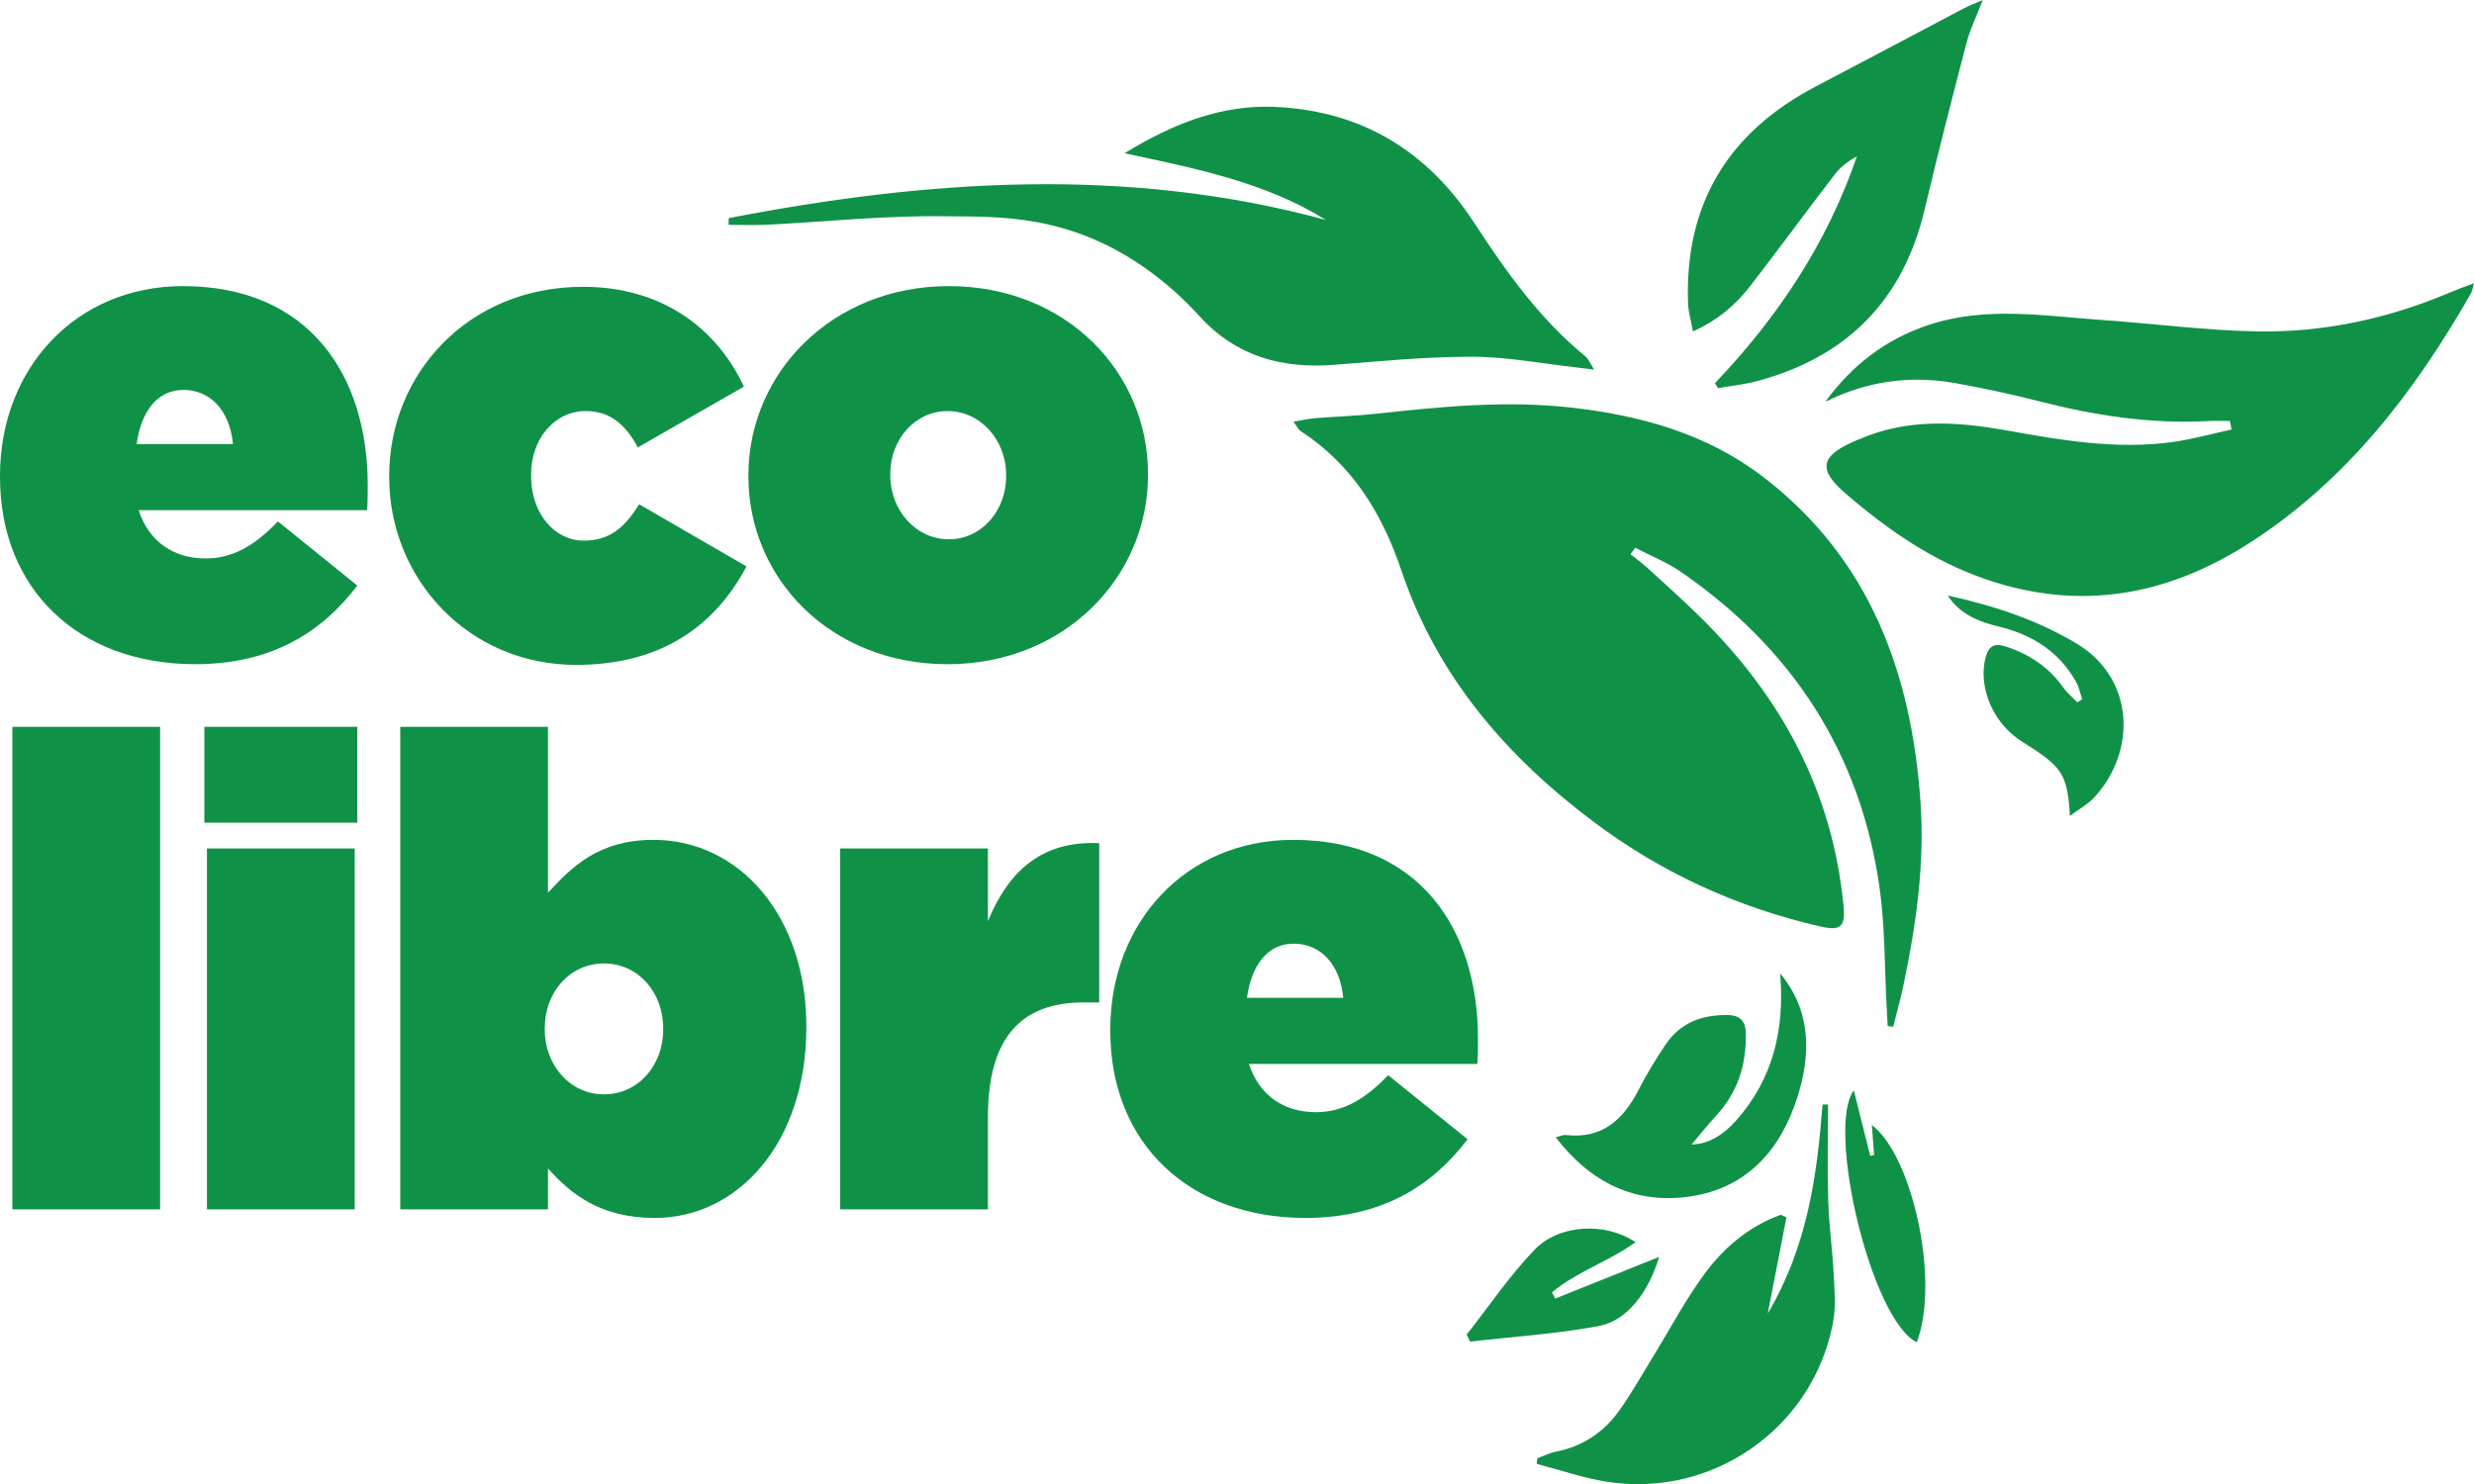 <svg xmlns="http://www.w3.org/2000/svg" id="Layer_2" data-name="Layer 2" viewBox="0 0 1471.39 882.94"><g id="Layer_1-2" data-name="Layer 1"><g><g><path d="M972.57,325.86c9.12,4.76,18.85,8.64,27.26,14.43,66.09,45.58,106.63,107.71,117.98,187.51,3.38,23.77,2.98,48.08,4.31,72.15.19,3.49.37,6.98.55,10.47,1.1.13,2.19.27,3.29.4,2.03-8.14,4.32-16.22,6.05-24.42,7.58-36.02,12.77-72.4,10.2-109.24-5.36-76.92-30.23-144.98-93.79-193.6-33.61-25.7-73.06-36.58-114.64-41.15-38.52-4.24-76.68-.52-114.89,3.68-12.15,1.33-24.41,1.69-36.61,2.68-3.93.32-7.82,1.23-13.01,2.07,2.07,2.75,2.92,4.76,4.43,5.74,30.62,19.88,48.39,49.09,59.74,82.75,21.25,63.02,62.38,110.65,114.72,149.85,40.34,30.21,85.13,50.62,134.17,61.91,12.52,2.88,15.3.37,14.05-12.54-6.59-68.04-37.12-124.21-85.27-171.57-9.94-9.77-20.32-19.09-30.61-28.51-3.41-3.12-7.17-5.87-10.77-8.79.95-1.28,1.9-2.55,2.85-3.83Z" style="fill: #0f9247; stroke-width: 0px;"></path><path d="M1327.19,255.51c-11.6,2.52-23.1,5.76-34.82,7.41-33.48,4.71-66.29-1.01-99.15-6.89-29.35-5.25-58.81-7.17-87.25,5.19-1.25.54-2.53,1-3.77,1.55-19.98,8.98-20.83,16.9-4.07,31.26,24.97,21.39,51.53,39.85,83.03,50.62,55.92,19.14,107.69,9.81,156.58-21.55,58.01-37.2,98.38-90.01,131.99-148.82.61-1.07.72-2.42,1.66-5.8-5.79,2.22-10.09,3.72-14.28,5.5-36.79,15.65-75.33,23.92-115.14,23.17-30.51-.58-60.95-4.63-91.45-6.76-34.79-2.42-69.79-8.48-104.11,3.12-25.05,8.46-45.11,23.89-60.82,45.53,25.04-12.51,51.12-15.95,78.19-10.96,16.34,3.01,32.65,6.43,48.74,10.57,33.09,8.52,66.49,13.69,100.77,11.83,4.29-.23,8.6-.03,12.91-.03.33,1.68.65,3.37.98,5.05Z" style="fill: #0f9247; stroke-width: 0px;"></path><path d="M948.1,219.92c-2.65-4.16-3.44-6.47-5.04-7.78-27.28-22.26-47.37-50.57-66.32-79.65-27.8-42.65-66.72-66.26-117.41-68.86-32.17-1.65-61.19,9.57-90.51,27.53,42.69,9.19,83.57,17.2,119.81,39.71-118.64-32.21-236.98-23.96-355.25-1.1-.02,1.33-.05,2.66-.07,3.99,7.44,0,14.91.32,22.33-.05,35.28-1.76,70.58-5.53,105.82-5.06,31.39.42,73.58-1.91,120.55,31.48,11.32,8.04,21.91,17.53,31.26,27.86,21.69,23.94,48.96,31.47,80.23,29.04,27.43-2.13,54.92-4.89,82.37-4.8,20.89.07,41.76,4.16,62.64,6.47,2.26.25,4.51.57,9.59,1.22Z" style="fill: #0f9247; stroke-width: 0px;"></path><path d="M1006.85,197.13c14.86-6.61,25.51-15.86,34.25-27.19,17.03-22.07,33.51-44.57,50.51-66.67,3.28-4.26,7.87-7.52,12.78-10.33-17.65,51.72-47.1,95.81-84.45,135.04.62.97,1.23,1.93,1.85,2.9,7.74-1.35,15.64-2.12,23.2-4.14,53.42-14.32,86.93-48.03,99.72-102.25,7.8-33.06,16.25-65.96,24.83-98.83,2.12-8.12,5.9-15.81,9.66-25.65-4.76,2.11-8.34,3.45-11.69,5.21-29.18,15.36-58.26,30.9-87.48,46.17-52.12,27.25-78.14,69.86-76.09,128.96.18,5.21,1.76,10.37,2.91,16.78Z" style="fill: #0f9247; stroke-width: 0px;"></path><path d="M1083.95,657.09c-3.31,42.43-8.93,84.25-32.59,124.3,4.07-20.95,7.6-39.11,11.13-57.27-1.15-.48-2.3-.95-3.45-1.43-18.54,6.73-33.44,19.14-44.93,34.65-11.66,15.73-20.84,33.29-31.15,50.03-6.58,10.69-12.7,21.72-20.01,31.9-9.21,12.84-21.74,21.25-37.6,24.33-3.81.74-7.4,2.61-11.09,3.96-.09,1.1-.18,2.21-.28,3.31,13.77,3.59,27.35,8.33,41.33,10.57,63.14,10.1,122.97-31.84,134.86-94.53,1.8-9.49.87-19.61.38-29.4-.71-14.2-2.77-28.35-3.19-42.56-.57-19.29-.14-38.6-.14-57.91-1.09.01-2.19.03-3.28.04Z" style="fill: #0f9247; stroke-width: 0px;"></path><path d="M925.2,676.53c21.06,27.42,47.75,40.14,80.42,35.19,33.65-5.1,53.66-28.08,63.45-59.23,8.02-25.55,8.2-51.12-10.36-73.42,2.79,32.8-3.93,62.55-26.22,87.6-7.36,8.27-16.25,14.02-26.42,14.19,4.71-5.55,9.7-11.8,15.08-17.7,12.6-13.84,17.58-30.27,17.14-48.65-.16-6.9-3.25-10.52-10.64-10.65-15.29-.26-28.21,4.48-36.96,17.42-5.89,8.7-11.36,17.75-16.16,27.09-9.16,17.83-21.76,29.38-43.38,26.84-1.47-.17-3.05.65-5.95,1.33Z" style="fill: #0f9247; stroke-width: 0px;"></path><path d="M1158.42,354.32c7.28,11.18,18.45,15.56,30.41,18.45,19.73,4.77,35.69,14.79,45.84,32.79,1.79,3.18,2.5,6.96,3.71,10.47-.96.6-1.92,1.2-2.88,1.79-2.83-2.92-6.09-5.55-8.42-8.83-8.62-12.15-20.21-19.88-34.24-24.39-6.46-2.08-10.05-.62-11.92,6.49-4.35,16.52,3.36,37,19,48.29,2.75,1.99,5.7,3.7,8.54,5.56,18.26,11.97,21.22,16.96,22.61,40.45,5.62-4.22,10.79-7.01,14.55-11.1,25.44-27.7,23.71-70.87-10.5-91.38-23.83-14.29-49.69-22.72-76.7-28.6Z" style="fill: #0f9247; stroke-width: 0px;"></path><path d="M972.75,738.98c-17.7-11.93-45.23-10.95-60.12,4.52-14.87,15.45-27,33.52-40.33,50.45.66,1.39,1.33,2.79,1.99,4.18,25.63-2.95,51.52-4.55,76.8-9.33,16.6-3.14,29.25-19.94,35.68-41.06-21.36,8.57-41.6,16.68-61.85,24.8-.62-1.26-1.23-2.52-1.85-3.78,14.66-12.22,33.45-18.14,49.67-29.77Z" style="fill: #0f9247; stroke-width: 0px;"></path><path d="M1139.98,798.56c13.91-36.6-2.61-111.12-26.7-129.26.46,6.22.89,12.02,1.32,17.83-.76.18-1.51.36-2.27.54-3.24-12.91-6.47-25.81-9.78-38.98-16.52,21.8,9.97,136.04,37.43,149.87Z" style="fill: #0f9247; stroke-width: 0px;"></path></g><g><path d="M0,283.86v-.79c0-64.1,45.29-112.86,108.77-112.86,75.09,0,109.93,53.09,109.93,118.36,0,4.72,0,10.22-.39,14.94H82.45c6.19,18.88,20.9,28.71,39.87,28.71,15.87,0,29.03-7.47,42.96-22.02l47.22,38.14c-20.9,27.53-50.71,46.79-96.38,46.79C46.84,395.15,0,350.71,0,283.86ZM138.57,264.2c-1.94-20.45-13.93-32.24-29.42-32.24s-25.16,12.58-27.87,32.24h57.29Z" style="fill: #0f9247; stroke-width: 0px;"></path><path d="M231.46,283.86v-.79c0-60.16,46.45-112.46,115.35-112.46,46.45,0,79.35,24.38,95.61,59.38l-63.09,36.18c-7.35-13.76-16.64-21.63-30.97-21.63-18.58,0-32.51,16.52-32.51,37.75v.79c0,22.41,13.93,38.54,31.35,38.54,15.48,0,24.38-7.86,32.9-21.63l63.87,36.96c-18.97,35.78-51.09,58.59-101.41,58.59-64.25,0-111.09-51.51-111.09-111.68Z" style="fill: #0f9247; stroke-width: 0px;"></path><path d="M445.11,283.47v-.79c0-60.56,49.54-112.47,119.22-112.47s118.44,51.12,118.44,111.68v.79c0,60.56-49.54,112.46-119.22,112.46s-118.44-51.12-118.44-111.68ZM598.39,283.47v-.79c0-21.24-15.48-38.14-34.84-38.14s-34.06,16.91-34.06,37.36v.79c0,21.23,15.48,38.14,34.84,38.14s34.06-16.91,34.06-37.36Z" style="fill: #0f9247; stroke-width: 0px;"></path></g><g><path d="M7.35,432.39h87.86v287.06H7.35v-287.06Z" style="fill: #0f9247; stroke-width: 0px;"></path><path d="M121.54,432.39h90.96v57.02h-90.96v-57.02ZM123.08,504.75h87.86v214.7h-87.86v-214.7Z" style="fill: #0f9247; stroke-width: 0px;"></path><path d="M325.91,695.07v24.38h-87.86v-287.06h87.86v98.7c14.32-15.73,30.58-31.46,62.7-31.46,51.09,0,90.96,45.22,90.96,110.89v.79c0,68.03-40.25,113.25-90.19,113.25-32.13,0-49.93-14.16-63.48-29.49ZM394.42,612.49v-.79c0-21.63-15.09-38.54-35.22-38.54s-35.22,16.91-35.22,38.54v.79c0,21.24,15.09,38.54,35.22,38.54s35.22-16.91,35.22-38.54Z" style="fill: #0f9247; stroke-width: 0px;"></path><path d="M499.69,504.75h87.86v43.25c12-29.1,31.35-47.98,66.19-46.4v94.77h-9.29c-37.16,0-56.9,20.84-56.9,68.42v54.66h-87.86v-214.7Z" style="fill: #0f9247; stroke-width: 0px;"></path><path d="M660.33,613.28v-.79c0-64.1,45.29-112.86,108.77-112.86,75.09,0,109.93,53.09,109.93,118.36,0,4.72,0,10.22-.39,14.94h-135.86c6.19,18.88,20.9,28.71,39.87,28.71,15.87,0,29.03-7.47,42.96-22.02l47.22,38.14c-20.9,27.53-50.71,46.79-96.38,46.79-69.29,0-116.12-44.43-116.12-111.28ZM798.9,593.62c-1.94-20.45-13.93-32.24-29.42-32.24s-25.16,12.58-27.87,32.24h57.29Z" style="fill: #0f9247; stroke-width: 0px;"></path></g></g></g></svg>